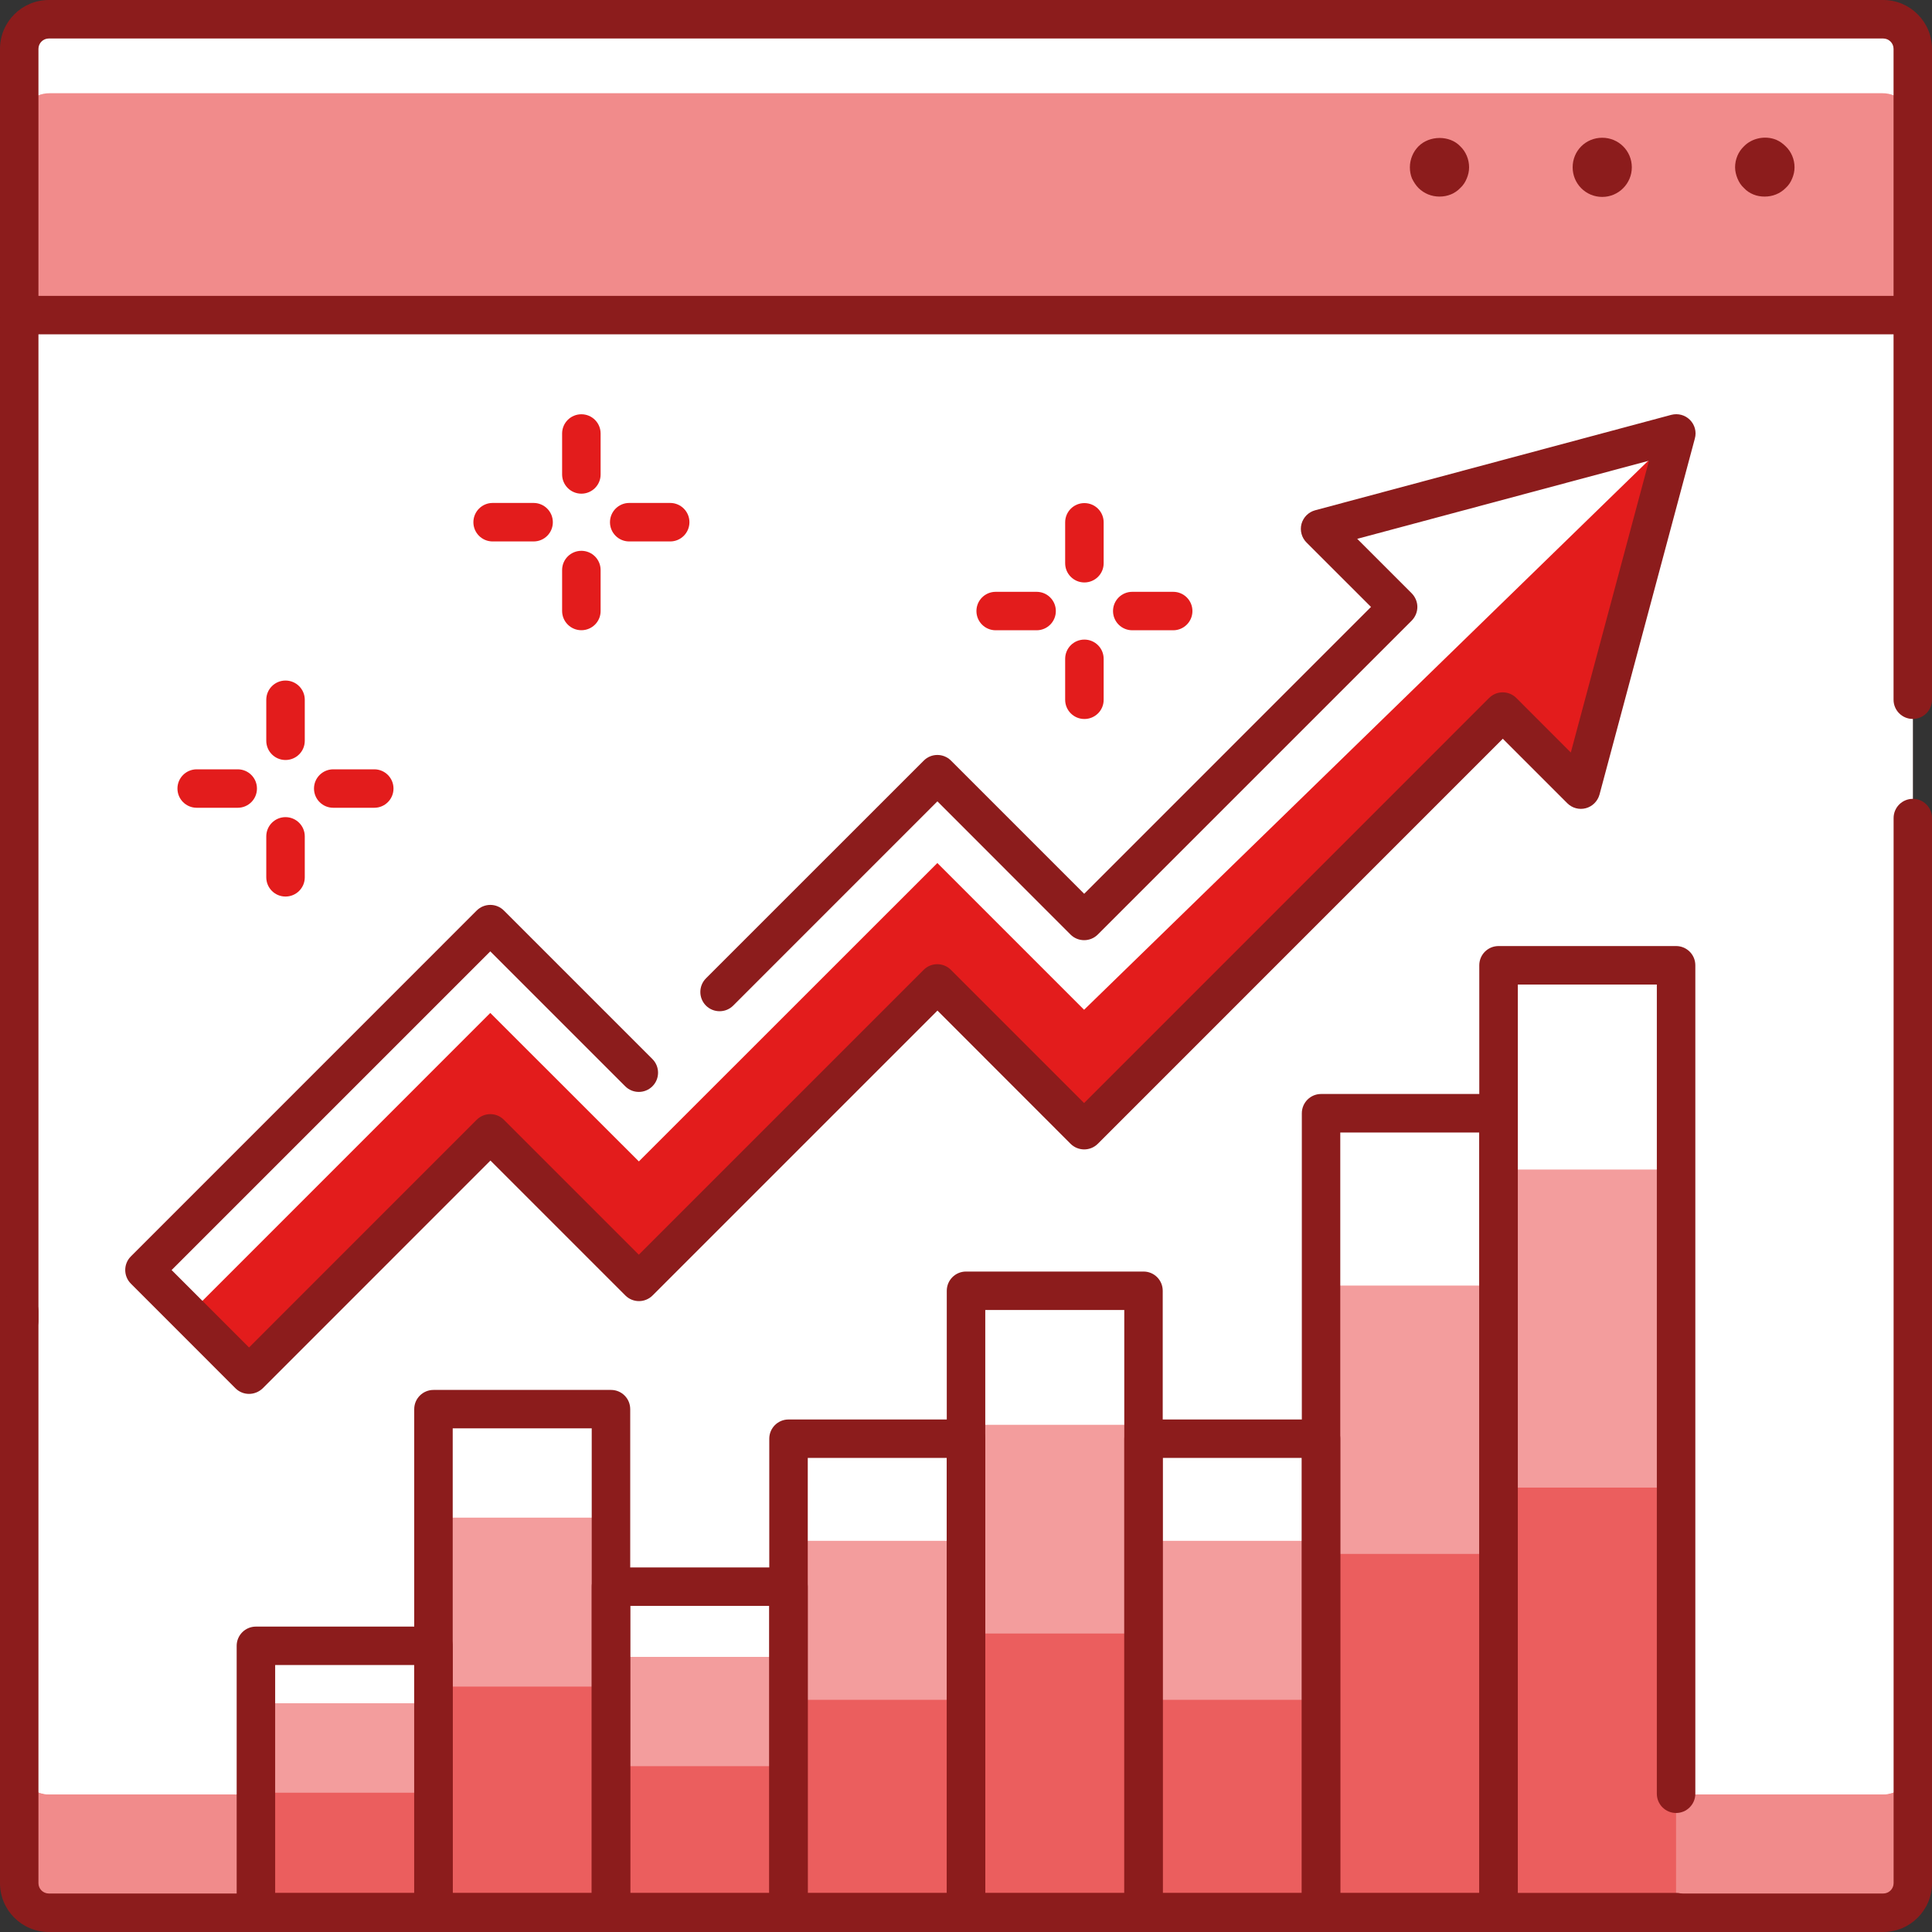 <?xml version="1.0" encoding="utf-8"?>
<!-- Generator: Adobe Illustrator 14.0.0, SVG Export Plug-In  -->
<!DOCTYPE svg PUBLIC "-//W3C//DTD SVG 1.1//EN" "http://www.w3.org/Graphics/SVG/1.1/DTD/svg11.dtd">
<svg version="1.1"
	 xmlns="http://www.w3.org/2000/svg" xmlns:xlink="http://www.w3.org/1999/xlink" xmlns:a="http://ns.adobe.com/AdobeSVGViewerExtensions/3.0/"
	 x="0px" y="0px" width="40px" height="40px" viewBox="0 0 40 40" enable-background="new 0 0 40 40" xml:space="preserve">
<rect x="0" y="0" width="40" height="40" fill="#333333" stroke="none"/>
<defs>
</defs>
<path fill="#F18B8B" d="M0.398,6.524h39.204v32.453c0,0.345-0.28,0.625-0.625,0.625H1.023c-0.345,0-0.625-0.28-0.625-0.625"/>
<path fill="#FFFFFF" d="M0.398,6.524h39.204v30.002c0,0.346-0.28,0.625-0.625,0.625H1.023c-0.345,0-0.625-0.279-0.625-0.625"/>
<path fill="#FFFFFF" d="M0.398,8.055h39.204v28.471c0,0.346-0.28,0.625-0.625,0.625H1.023c-0.345,0-0.625-0.279-0.625-0.625"/>
<path fill="#8C1C1C" d="M39.602,14.885c-0.22,0-0.398-0.178-0.398-0.398V6.524c0-0.22,0.178-0.398,0.398-0.398S40,6.304,40,6.524
	v7.963C40,14.707,39.822,14.885,39.602,14.885z"/>
<path fill="#8C1C1C" d="M0.398,27.736C0.178,27.736,0,27.558,0,27.337V6.524c0-0.22,0.178-0.398,0.398-0.398
	s0.398,0.178,0.398,0.398v20.813C0.796,27.558,0.618,27.736,0.398,27.736z"/>
<path fill="#8C1C1C" d="M38.989,40H1.011C0.453,40,0,39.547,0,38.989V27.146c0-0.22,0.178-0.398,0.398-0.398
	s0.398,0.178,0.398,0.398v11.843c0,0.119,0.097,0.214,0.215,0.214h37.979c0.118,0,0.215-0.096,0.215-0.214V16.937
	c0-0.22,0.178-0.398,0.398-0.398S40,16.717,40,16.937v22.052C40,39.547,39.547,40,38.989,40z"/>
<path fill="#FFFFFF" d="M38.977,0.398H1.023c-0.345,0-0.625,0.28-0.625,0.625v5.5h39.204v-5.5
	C39.602,0.679,39.322,0.398,38.977,0.398z"/>
<path fill="#F18B8B" d="M38.977,1.93H1.023c-0.345,0-0.625,0.28-0.625,0.625v3.969h39.204V2.555
	C39.602,2.21,39.322,1.93,38.977,1.93z"/>
<path fill="#8C1C1C" d="M39.602,6.922H26.738c-0.221,0-0.399-0.178-0.399-0.398c0-0.22,0.179-0.398,0.399-0.398h12.466V1.011
	c0-0.118-0.097-0.214-0.215-0.214H1.011c-0.118,0-0.215,0.096-0.215,0.214v5.115l25.958,0c0.221,0,0.399,0.178,0.399,0.398
	c0,0.221-0.179,0.398-0.399,0.398l-26.355,0C0.178,6.922,0,6.745,0,6.524V1.011C0,0.454,0.453,0,1.011,0h37.979
	C39.547,0,40,0.454,40,1.011v5.513C40,6.745,39.822,6.922,39.602,6.922z"/>
<path fill="#8C1C1C" d="M36.536,4.07c-0.08,0-0.159-0.013-0.232-0.043c-0.074-0.03-0.142-0.073-0.197-0.134
	c-0.061-0.055-0.104-0.123-0.134-0.197c-0.03-0.073-0.05-0.153-0.05-0.232c0-0.165,0.067-0.325,0.184-0.435
	c0.167-0.172,0.441-0.227,0.668-0.135c0.073,0.031,0.14,0.08,0.195,0.135c0.116,0.11,0.184,0.27,0.184,0.435
	c0,0.08-0.018,0.159-0.049,0.232c-0.03,0.074-0.074,0.142-0.135,0.197C36.854,4.009,36.7,4.07,36.536,4.07z"/>
<path fill="#8C1C1C" d="M32.56,3.464c0-0.342,0.27-0.612,0.613-0.612l0,0c0.337,0,0.612,0.27,0.612,0.612l0,0
	c0,0.337-0.275,0.613-0.612,0.613l0,0C32.83,4.077,32.56,3.801,32.56,3.464z"/>
<path fill="#8C1C1C" d="M29.804,4.07c-0.165,0-0.319-0.062-0.435-0.177c-0.055-0.055-0.098-0.123-0.135-0.197
	c-0.03-0.073-0.044-0.153-0.044-0.232c0-0.165,0.068-0.325,0.179-0.435c0.226-0.227,0.643-0.233,0.864,0
	c0.116,0.11,0.183,0.27,0.183,0.435c0,0.08-0.018,0.159-0.049,0.232c-0.03,0.074-0.074,0.142-0.134,0.197
	C30.122,4.009,29.97,4.07,29.804,4.07z"/>
<polygon fill="#FFFFFF" points="27.33,10.95 28.946,12.567 22.445,19.068 19.407,16.03 13.227,22.209 10.151,19.134 2.991,26.295 
	5.156,28.46 10.151,23.465 13.227,26.54 19.407,20.361 22.445,23.399 31.112,14.732 32.729,16.35 34.705,8.975 "/>
<polygon fill="#E31C1C" points="22.445,20.906 19.407,17.868 13.227,24.046 10.151,20.972 3.91,27.214 5.156,28.46 10.151,23.465 
	13.227,26.54 19.407,20.361 22.445,23.399 31.112,14.732 32.729,16.35 34.705,8.975 "/>
<path fill="#8C1C1C" d="M5.156,28.859c-0.103,0-0.204-0.039-0.282-0.117l-2.165-2.166c-0.155-0.156-0.155-0.408,0-0.563l7.16-7.161
	c0.156-0.156,0.409-0.156,0.564,0l3.075,3.075c0.155,0.156,0.155,0.408,0,0.563c-0.156,0.156-0.408,0.156-0.564,0l-2.793-2.793
	l-6.598,6.598l1.603,1.603l4.713-4.714c0.156-0.156,0.409-0.156,0.564,0l2.793,2.793l5.898-5.898c0.155-0.155,0.407-0.155,0.563,0
	l2.758,2.758l8.385-8.386c0.155-0.156,0.408-0.156,0.564,0l1.128,1.129l1.619-6.042L28.1,11.156l1.129,1.129
	c0.073,0.075,0.116,0.176,0.116,0.281c0,0.106-0.043,0.207-0.116,0.282l-6.501,6.501c-0.156,0.155-0.408,0.155-0.564,0l-2.756-2.758
	L15.18,20.82c-0.155,0.155-0.408,0.155-0.564,0c-0.155-0.156-0.155-0.408,0-0.564l4.51-4.509c0.155-0.155,0.407-0.155,0.563,0
	l2.758,2.758l5.938-5.939l-1.335-1.334c-0.101-0.101-0.14-0.248-0.104-0.385c0.038-0.138,0.145-0.245,0.282-0.282l7.374-1.976
	c0.141-0.036,0.285,0.003,0.385,0.103c0.102,0.101,0.141,0.248,0.104,0.384l-1.975,7.375c-0.038,0.137-0.146,0.245-0.282,0.282
	c-0.138,0.037-0.284-0.002-0.385-0.103l-1.335-1.335l-8.385,8.386c-0.156,0.155-0.408,0.155-0.564,0l-2.756-2.758l-5.898,5.898
	c-0.156,0.156-0.408,0.156-0.564,0l-2.793-2.793l-4.713,4.714C5.36,28.82,5.258,28.859,5.156,28.859z"/>
<rect x="5.298" y="34.075" fill="#FFFFFF" width="3.676" height="5.513"/>
<rect x="8.975" y="29.174" fill="#FFFFFF" width="3.674" height="10.414"/>
<rect x="12.649" y="32.85" fill="#FFFFFF" width="3.675" height="6.738"/>
<rect x="16.324" y="29.787" fill="#FFFFFF" width="3.676" height="9.801"/>
<rect x="20" y="26.724" fill="#FFFFFF" width="3.676" height="12.864"/>
<rect x="23.676" y="29.787" fill="#FFFFFF" width="3.675" height="9.801"/>
<rect x="27.351" y="23.048" fill="#FFFFFF" width="3.675" height="16.54"/>
<rect x="31.026" y="19.985" fill="#FFFFFF" width="3.676" height="19.602"/>
<rect x="5.298" y="35.264" fill="#F39D9D" width="3.676" height="4.324"/>
<rect x="8.975" y="31.421" fill="#F39D9D" width="3.674" height="8.167"/>
<rect x="12.649" y="34.304" fill="#F39D9D" width="3.675" height="5.284"/>
<rect x="16.324" y="31.901" fill="#F39D9D" width="3.676" height="7.687"/>
<rect x="20" y="29.499" fill="#F39D9D" width="3.676" height="10.089"/>
<rect x="23.676" y="31.901" fill="#F39D9D" width="3.675" height="7.687"/>
<rect x="27.351" y="26.616" fill="#F39D9D" width="3.675" height="12.972"/>
<rect x="31.026" y="24.214" fill="#F39D9D" width="3.676" height="15.374"/>
<rect x="5.298" y="37.116" fill="#EB5E5E" width="3.676" height="2.472"/>
<rect x="8.975" y="34.919" fill="#EB5E5E" width="3.674" height="4.669"/>
<rect x="12.649" y="36.567" fill="#EB5E5E" width="3.675" height="3.021"/>
<rect x="16.324" y="35.193" fill="#EB5E5E" width="3.676" height="4.395"/>
<rect x="20" y="33.82" fill="#EB5E5E" width="3.676" height="5.768"/>
<rect x="23.676" y="35.193" fill="#EB5E5E" width="3.675" height="4.395"/>
<rect x="27.351" y="32.172" fill="#EB5E5E" width="3.675" height="7.416"/>
<rect x="31.026" y="30.799" fill="#EB5E5E" width="3.676" height="8.789"/>
<path fill="#8C1C1C" d="M8.975,39.987H5.298c-0.22,0-0.398-0.179-0.398-0.399v-5.513c0-0.22,0.178-0.398,0.398-0.398h3.676
	c0.22,0,0.398,0.178,0.398,0.398v5.513C9.373,39.808,9.194,39.987,8.975,39.987z M5.697,39.189h2.878v-4.716H5.697V39.189z"/>
<path fill="#8C1C1C" d="M12.65,39.987H8.975c-0.221,0-0.399-0.179-0.399-0.399V29.175c0-0.22,0.179-0.398,0.399-0.398h3.676
	c0.22,0,0.397,0.178,0.397,0.398v10.413C13.048,39.808,12.87,39.987,12.65,39.987z M9.373,39.189h2.878v-9.617H9.373V39.189z"/>
<path fill="#8C1C1C" d="M16.324,39.987H12.65c-0.221,0-0.399-0.179-0.399-0.399V32.85c0-0.22,0.178-0.398,0.399-0.398h3.674
	c0.221,0,0.399,0.178,0.399,0.398v6.738C16.724,39.808,16.545,39.987,16.324,39.987z M13.048,39.189h2.879v-5.941h-2.879V39.189z"/>
<path fill="#8C1C1C" d="M20,39.987h-3.676c-0.22,0-0.397-0.179-0.397-0.399v-9.801c0-0.22,0.178-0.398,0.397-0.398H20
	c0.22,0,0.399,0.178,0.399,0.398v9.801C20.399,39.808,20.22,39.987,20,39.987z M16.724,39.189h2.878v-9.004h-2.878V39.189z"/>
<path fill="#8C1C1C" d="M23.676,39.987H20c-0.22,0-0.398-0.179-0.398-0.399V26.724c0-0.22,0.178-0.398,0.398-0.398h3.676
	c0.22,0,0.397,0.178,0.397,0.398v12.864C24.073,39.808,23.896,39.987,23.676,39.987z M20.399,39.189h2.878V27.122h-2.878V39.189z"/>
<path fill="#8C1C1C" d="M27.351,39.987h-3.675c-0.22,0-0.398-0.179-0.398-0.399v-9.801c0-0.22,0.179-0.398,0.398-0.398h3.675
	c0.22,0,0.398,0.178,0.398,0.398v9.801C27.749,39.808,27.571,39.987,27.351,39.987z M24.073,39.189h2.88v-9.004h-2.88V39.189z"/>
<path fill="#8C1C1C" d="M31.026,39.986h-3.675c-0.22,0-0.398-0.178-0.398-0.398V23.049c0-0.22,0.178-0.399,0.398-0.399h3.675
	c0.22,0,0.398,0.179,0.398,0.399v16.539C31.425,39.808,31.246,39.986,31.026,39.986z M27.749,39.189h2.878V23.447h-2.878V39.189z"/>
<path fill="#8C1C1C" d="M34.702,39.986h-3.676c-0.221,0-0.399-0.178-0.399-0.398V19.985c0-0.22,0.178-0.398,0.399-0.398h3.676
	c0.22,0,0.398,0.178,0.398,0.398v17.152c0,0.22-0.178,0.399-0.398,0.399c-0.221,0-0.399-0.179-0.399-0.399V20.384h-2.878v18.806
	h3.277c0.22,0,0.398,0.178,0.398,0.398C35.1,39.808,34.922,39.986,34.702,39.986z"/>
<path fill="#E31C1C" d="M4.922,16.724H4.073c-0.221,0-0.399-0.178-0.399-0.398c0-0.22,0.178-0.398,0.399-0.398h0.849
	c0.22,0,0.398,0.178,0.398,0.398C5.32,16.546,5.142,16.724,4.922,16.724z"/>
<path fill="#E31C1C" d="M7.749,16.724H6.9c-0.221,0-0.399-0.178-0.399-0.398c0-0.22,0.178-0.398,0.399-0.398h0.849
	c0.22,0,0.398,0.178,0.398,0.398C8.147,16.546,7.969,16.724,7.749,16.724z"/>
<path fill="#E31C1C" d="M5.911,18.562c-0.22,0-0.398-0.178-0.398-0.398v-0.848c0-0.22,0.178-0.398,0.398-0.398
	c0.221,0,0.399,0.179,0.399,0.398v0.848C6.31,18.384,6.132,18.562,5.911,18.562z"/>
<path fill="#E31C1C" d="M5.911,15.735c-0.22,0-0.398-0.178-0.398-0.398v-0.849c0-0.22,0.178-0.398,0.398-0.398
	c0.221,0,0.399,0.178,0.399,0.398v0.849C6.31,15.557,6.132,15.735,5.911,15.735z"/>
<path fill="#E31C1C" d="M11.047,11.21h-0.848c-0.22,0-0.398-0.178-0.398-0.398c0-0.22,0.179-0.399,0.398-0.399h0.848
	c0.221,0,0.399,0.179,0.399,0.399C11.446,11.032,11.269,11.21,11.047,11.21z"/>
<path fill="#E31C1C" d="M13.875,11.21h-0.848c-0.22,0-0.398-0.178-0.398-0.398c0-0.22,0.179-0.399,0.398-0.399h0.848
	c0.221,0,0.399,0.179,0.399,0.399C14.273,11.032,14.096,11.21,13.875,11.21z"/>
<path fill="#E31C1C" d="M12.037,13.048c-0.221,0-0.399-0.179-0.399-0.398v-0.848c0-0.22,0.178-0.398,0.399-0.398
	c0.22,0,0.398,0.178,0.398,0.398v0.848C12.436,12.87,12.257,13.048,12.037,13.048z"/>
<path fill="#E31C1C" d="M12.037,10.221c-0.221,0-0.399-0.179-0.399-0.398V8.975c0-0.22,0.178-0.398,0.399-0.398
	c0.22,0,0.398,0.178,0.398,0.398v0.848C12.436,10.042,12.257,10.221,12.037,10.221z"/>
<path fill="#E31C1C" d="M21.462,13.049h-0.848c-0.22,0-0.398-0.178-0.398-0.398c0-0.221,0.179-0.398,0.398-0.398h0.848
	c0.22,0,0.398,0.178,0.398,0.398C21.86,12.871,21.682,13.049,21.462,13.049z"/>
<path fill="#E31C1C" d="M24.29,13.049h-0.848c-0.22,0-0.398-0.178-0.398-0.398c0-0.221,0.179-0.398,0.398-0.398h0.848
	c0.22,0,0.398,0.178,0.398,0.398C24.688,12.871,24.509,13.049,24.29,13.049z"/>
<path fill="#E31C1C" d="M22.451,14.886c-0.22,0-0.398-0.178-0.398-0.398V13.64c0-0.22,0.178-0.398,0.398-0.398
	c0.221,0,0.399,0.178,0.399,0.398v0.848C22.851,14.708,22.672,14.886,22.451,14.886z"/>
<path fill="#E31C1C" d="M22.451,12.059c-0.22,0-0.398-0.178-0.398-0.398v-0.847c0-0.22,0.178-0.398,0.398-0.398
	c0.221,0,0.399,0.178,0.399,0.398v0.847C22.851,11.88,22.672,12.059,22.451,12.059z"/>
</svg>
